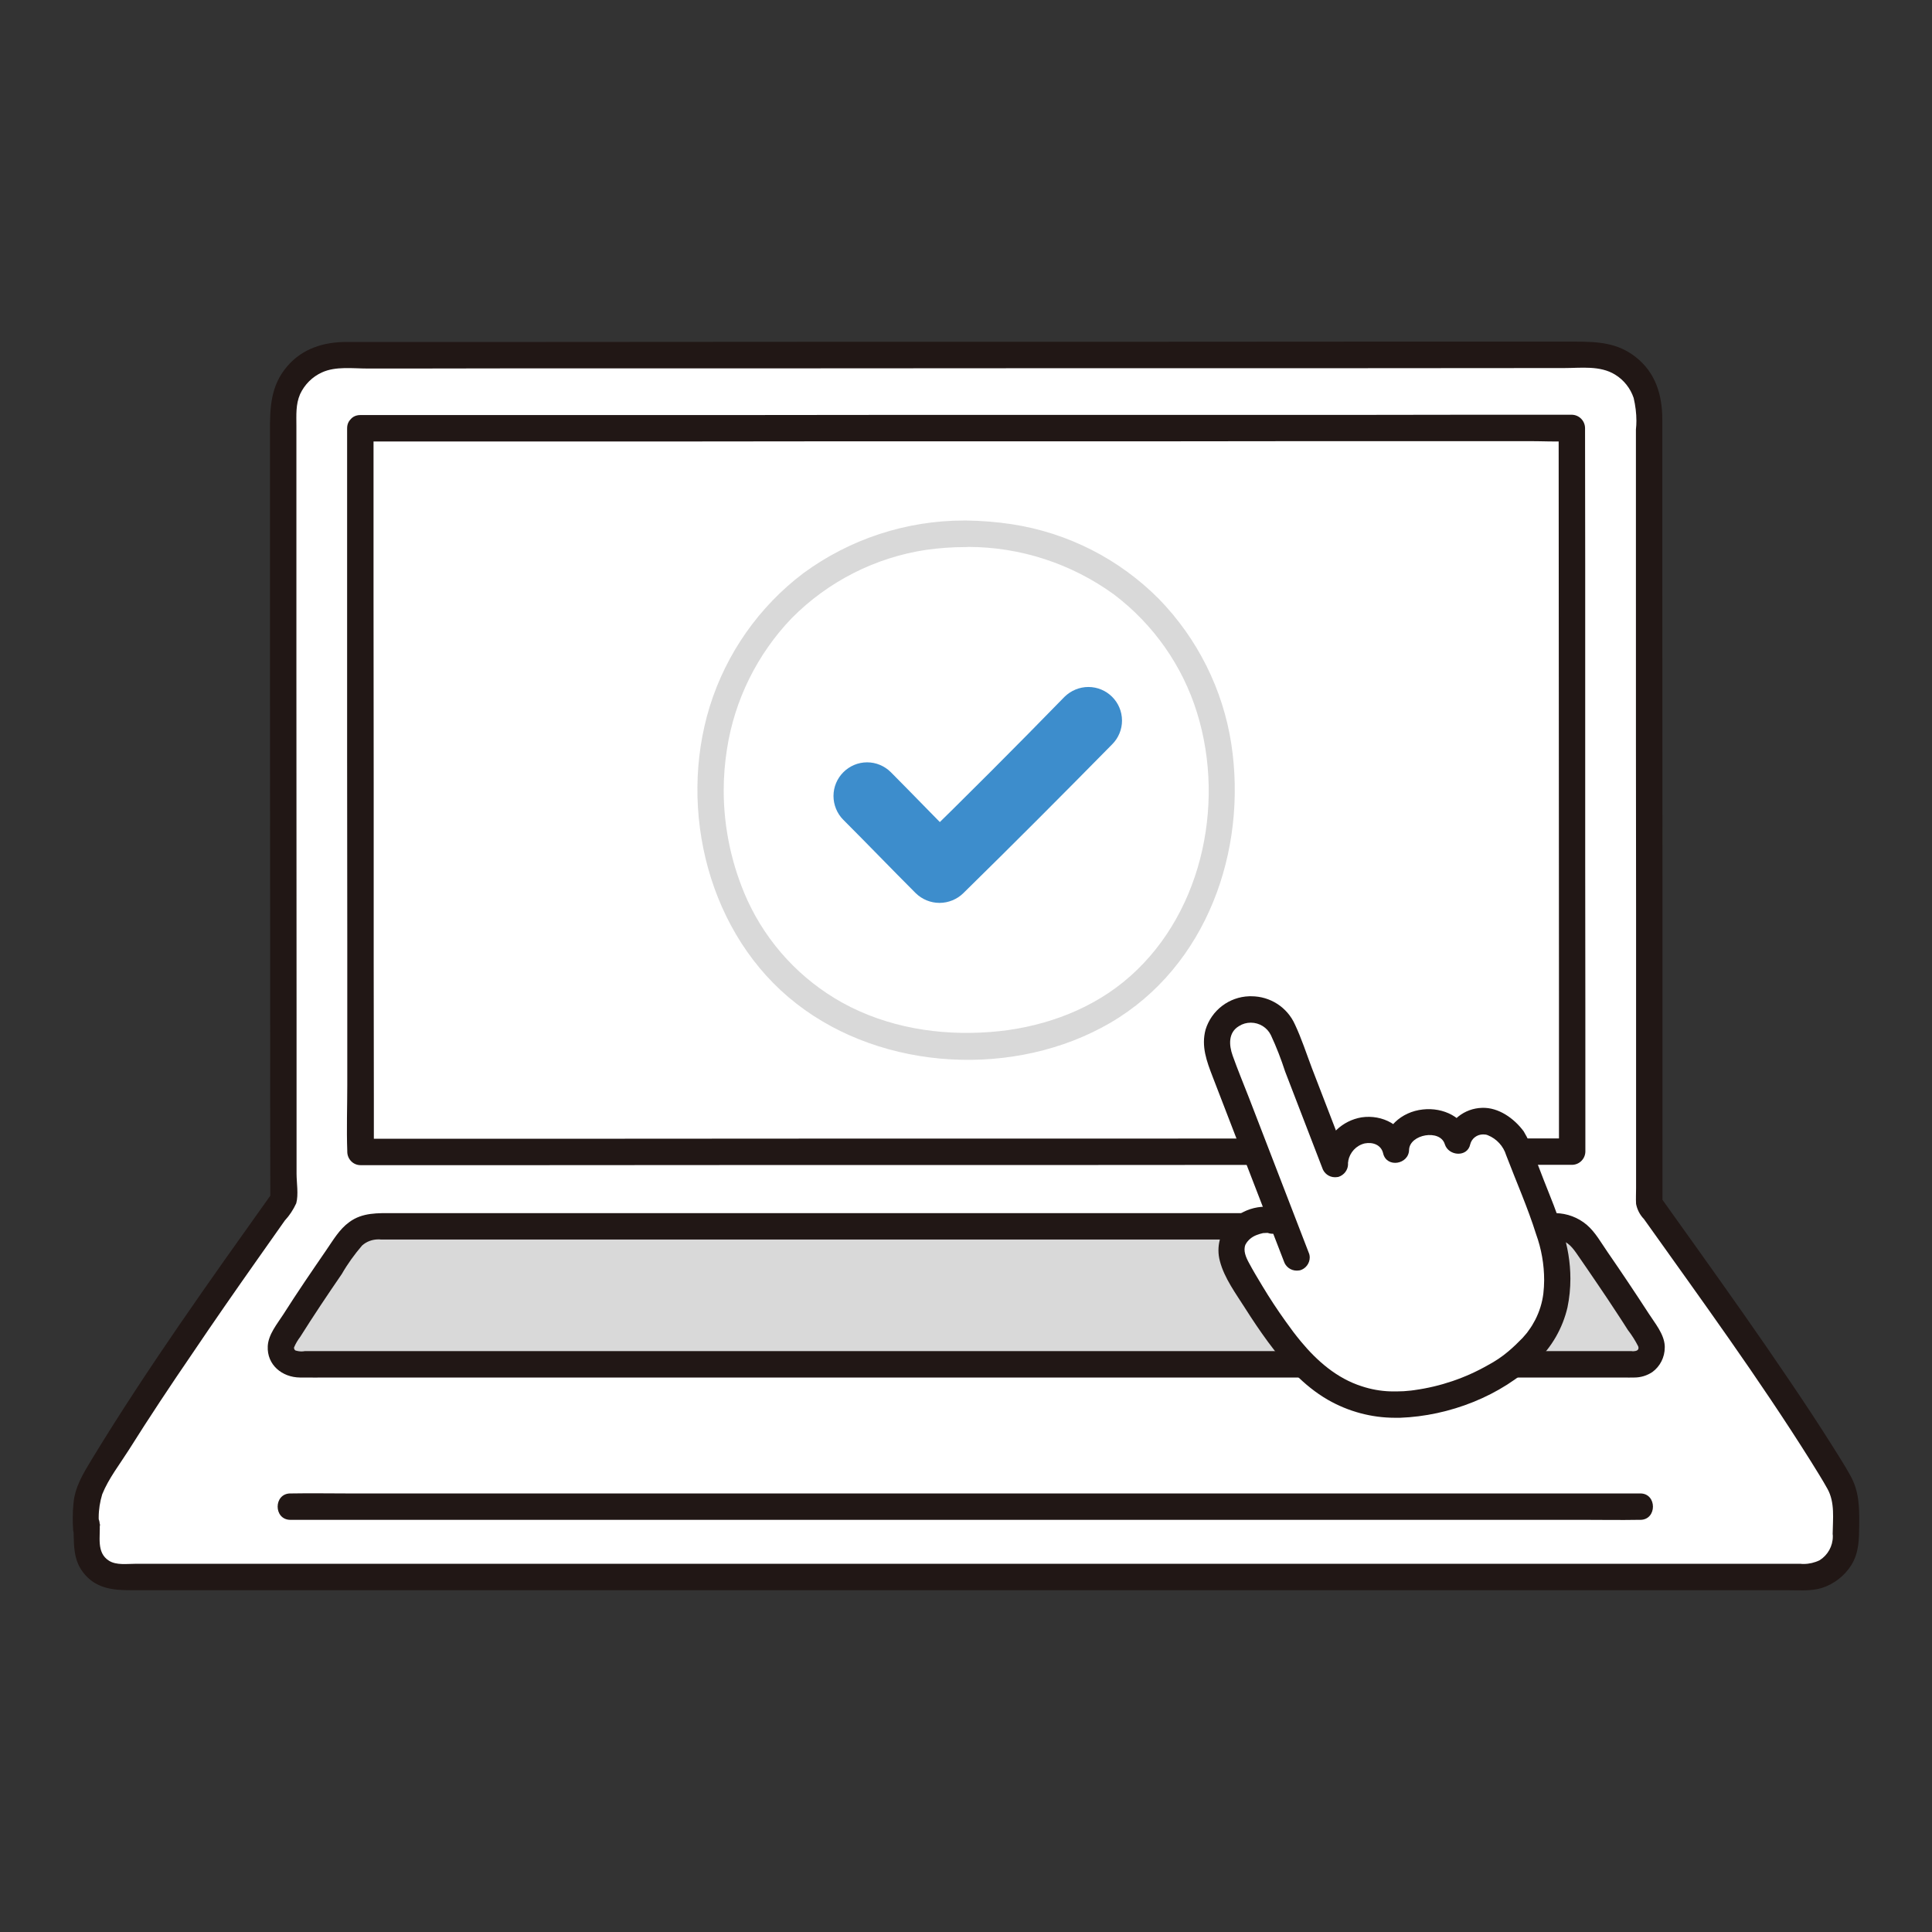 <?xml version="1.0" encoding="UTF-8"?>
<svg xmlns="http://www.w3.org/2000/svg" xmlns:xlink="http://www.w3.org/1999/xlink" xmlns:xodm="http://www.corel.com/coreldraw/odm/2003" xml:space="preserve" width="120px" height="120px" version="1.1" style="shape-rendering:geometricPrecision; text-rendering:geometricPrecision; image-rendering:optimizeQuality; fill-rule:evenodd; clip-rule:evenodd" viewBox="0 0 120 120">
 <rect x="0" y="0" width="120" height="120" fill="#333333" stroke="none"/>
 <defs>
  <style type="text/css">
   
    .fil0 {fill:none}
    .fil3 {fill:#211715;fill-rule:nonzero}
    .fil4 {fill:#3D8DCC;fill-rule:nonzero}
    .fil2 {fill:#D9D9D9;fill-rule:nonzero}
    .fil1 {fill:white;fill-rule:nonzero}
   
  </style>
 </defs>
 <g id="Capa_x0020_1">
  <rect class="fil0" x="-0.84" y="0.06" width="120" height="120"></rect>
  <g id="SGA.svg">
   <path class="fil1" d="M17.6 63.18c0,-11.84 -0.01,-27.54 -0.02,-37.57 0,0 0,0 0,0 0,-1.96 1.59,-3.55 3.55,-3.55 0,0 0,0 0.01,0 15.29,0 59.61,-0.02 77.74,-0.02 0,0 0,0 0,0 1.96,0 3.55,1.59 3.55,3.55 0,0 0,0 0,0 0,13.45 0.01,35.28 0.01,49.19 2.81,3.95 8.84,12.26 11.78,17.29 0.29,0.49 0.45,1.06 0.45,1.64 0,0 0,0 0,0.01 0,0.51 -0.02,1.13 -0.02,1.77 0,1.36 -1.1,2.46 -2.46,2.46l-104.76 0c0,0 0,0 0,0 -1.14,0 -2.06,-0.92 -2.06,-2.05 0,-3.17 -0.01,0.93 -0.01,-2.18 0,0 0,-0.01 0,-0.01 0,-0.58 0.16,-1.15 0.45,-1.64 2.97,-5.09 9.02,-13.66 11.79,-17.55 0,-2.86 0,-6.82 0,-11.34z"></path>
   <g>
    <path class="fil2" d="M96.62 76.16c0.7,0 1.36,0.35 1.76,0.92 1.34,1.91 2.77,4.02 4.05,6.08 0.1,0.16 0.16,0.35 0.16,0.55 0,0.57 -0.47,1.03 -1.04,1.03l-83.07 0c0,0 0,0 0,0 -0.57,0 -1.04,-0.46 -1.04,-1.03 0,-0.19 0.06,-0.38 0.16,-0.54 1.28,-2.06 2.72,-4.18 4.06,-6.09 0.4,-0.57 1.05,-0.92 1.75,-0.92 0,0 0,0 0,0 15.33,0 57.88,0 73.21,0l0 0zm0 0l0 0 0 0z"></path>
   </g>
   <path class="fil3" d="M96.62 76.98c0.61,0.02 0.95,0.37 1.28,0.84 0.44,0.64 0.88,1.27 1.31,1.91 0.44,0.64 0.86,1.28 1.28,1.92 0.21,0.32 0.42,0.64 0.62,0.96 0.25,0.32 0.46,0.66 0.64,1.01 0.06,0.16 -0.01,0.28 -0.22,0.3 -0.04,0 -0.07,0.01 -0.1,0.01 -0.04,0 -0.07,-0.01 -0.1,-0.01l-82.4 0c-0.06,0.01 -0.12,0.02 -0.19,0.02 -0.13,0 -0.26,-0.02 -0.39,-0.06 -0.05,-0.03 -0.09,-0.1 -0.09,-0.17 0,0 0,0 0,-0.01 0.1,-0.24 0.23,-0.46 0.39,-0.67 0.83,-1.32 1.7,-2.62 2.58,-3.9 0.36,-0.63 0.79,-1.22 1.26,-1.77 0.28,-0.25 0.64,-0.38 1.02,-0.38 0.05,0 0.1,0 0.15,0.01l8.92 0 11.49 0 52.55 0c1.05,0 1.05,-1.64 0,-1.64l-59.92 0 -10.2 0 -2.07 0c-0.96,0 -1.92,-0.05 -2.74,0.56 -0.61,0.44 -1,1.12 -1.42,1.73 -0.44,0.65 -0.89,1.29 -1.33,1.95 -0.46,0.68 -0.91,1.37 -1.35,2.06 -0.38,0.59 -0.92,1.23 -0.96,1.96 -0.06,1.17 0.9,1.94 2,1.95 0.63,0.01 1.26,0 1.89,0l80.31 0c0.23,0 0.45,0.01 0.68,0 0,0 0,0 0,0 0.4,0 0.79,-0.12 1.12,-0.34 0.48,-0.35 0.77,-0.92 0.77,-1.52 0,-0.03 0,-0.07 0,-0.1 -0.04,-0.75 -0.61,-1.41 -1,-2.02 -0.83,-1.28 -1.68,-2.55 -2.55,-3.81 -0.39,-0.56 -0.76,-1.24 -1.29,-1.69 -0.54,-0.46 -1.23,-0.72 -1.94,-0.73 -1.06,-0.03 -1.06,1.61 0,1.64l0 -0.01z"></path>
   <path class="fil1" d="M22.38 26.6c0,12.23 0.02,44.95 0.02,44.95 12.71,0 62.92,-0.02 75.25,-0.02 0,-13.23 -0.01,-33.85 -0.02,-44.95 0,0 -64.16,0.02 -75.25,0.02z"></path>
   <path class="fil3" d="M101.88 92.76l-80.43 0c-1.09,0 -2.18,-0.02 -3.27,0 -0.05,0 -0.1,0 -0.14,0 -1.06,0 -1.06,1.64 0,1.64l80.42 0c1.09,0 2.19,0.02 3.28,0 0.04,0 0.09,0 0.14,0 1.05,0 1.05,-1.64 0,-1.64l0 0z"></path>
   <path class="fil3" d="M18.42 63.18l-0.01 -21.68 0 -10.44c0,-1.54 0,-3.07 0,-4.6 0,-0.67 -0.05,-1.34 0.23,-1.98 0.28,-0.6 0.76,-1.08 1.36,-1.35 0.85,-0.39 1.91,-0.24 2.82,-0.24l2.73 0 6.51 -0.01 15.92 0 17.88 -0.01 17.23 0 14.07 -0.01c1.05,0 2.22,-0.17 3.16,0.41 0.54,0.33 0.95,0.85 1.15,1.45 0.11,0.47 0.17,0.95 0.17,1.42 0,0.18 -0.01,0.36 -0.03,0.54 0,3.05 0,6.11 0,9.16 0,6.97 0,13.93 0.01,20.9l0 10.18c0,1.56 0,3.12 0,4.68l0 2.2c0,0.32 -0.02,0.66 0,0.98 0.07,0.36 0.24,0.68 0.49,0.94 3.53,4.96 7.13,9.89 10.37,15.05 0.35,0.57 0.71,1.13 1.03,1.71 0.47,0.85 0.33,1.86 0.32,2.8 0.01,0.05 0.01,0.1 0.01,0.15 0,0.6 -0.31,1.16 -0.82,1.48 -0.31,0.15 -0.65,0.23 -0.99,0.23 -0.06,0 -0.13,0 -0.19,-0.01l-103.43 0c-0.53,0 -1.18,0.1 -1.64,-0.19 -0.81,-0.51 -0.52,-1.52 -0.58,-2.32 -0.06,-0.88 -1.4,-1.18 -1.61,-0.22 -0.02,0.19 -0.03,0.38 -0.03,0.57l1.64 0c-0.04,-0.24 -0.06,-0.48 -0.06,-0.71 0,-0.5 0.08,-0.99 0.22,-1.45 0.39,-0.97 1.1,-1.88 1.65,-2.75 1.27,-2.02 2.59,-4.01 3.94,-5.98 1.32,-1.96 2.67,-3.9 4.03,-5.83 0.57,-0.81 1.15,-1.63 1.72,-2.44 0.29,-0.31 0.53,-0.68 0.71,-1.07 0.15,-0.54 0.02,-1.28 0.02,-1.84l0 -9.72c0,-1.05 -1.64,-1.05 -1.64,0 0,3.78 0,7.56 0.01,11.34l0.11 -0.41c-3.86,5.42 -7.75,10.86 -11.21,16.55 -0.53,0.88 -1.05,1.71 -1.13,2.77 -0.03,0.27 -0.04,0.55 -0.04,0.83 0,0.23 0,0.47 0.02,0.7 0,0.46 0.37,0.82 0.82,0.82 0.46,0 0.82,-0.36 0.82,-0.82 0.02,-0.13 0.08,-0.56 -0.02,-0.13l-1.61 -0.22c0.08,1.18 -0.11,2.26 0.75,3.22 0.75,0.84 1.75,0.94 2.79,0.94l102.9 0c0.7,0 1.46,0.07 2.14,-0.13 0.77,-0.24 1.43,-0.75 1.86,-1.43 0.49,-0.79 0.48,-1.65 0.49,-2.55 0.01,-1.07 -0.01,-2.05 -0.55,-3.01 -0.34,-0.62 -0.73,-1.22 -1.11,-1.83 -0.85,-1.35 -1.73,-2.68 -2.63,-4.01 -1.88,-2.79 -3.83,-5.54 -5.79,-8.29 -0.75,-1.05 -1.5,-2.1 -2.25,-3.15l0.11 0.41c0,-6.39 0,-12.79 0,-19.19 0,-6.86 -0.01,-13.71 -0.01,-20.57 0,-2.99 0,-5.97 0,-8.96 0,-1.51 -0.41,-2.91 -1.65,-3.88 -1.12,-0.89 -2.36,-0.96 -3.73,-0.96l-13.58 0 -16.86 0.01 -17.71 0 -16.1 0.01 -12.1 0c-1.4,0 -2.72,0.4 -3.66,1.49 -1.07,1.22 -1.1,2.63 -1.09,4.17 0,3.22 0,6.44 0,9.66 0,7.22 0,14.44 0.01,21.67 0,1.65 0,3.3 0,4.95 0,1.06 1.64,1.06 1.64,0z"></path>
   <path class="fil3" d="M21.56 26.6c0,3.03 0,6.06 0,9.09 0,3.81 0,7.63 0,11.44l0.01 11.33 0 8.94c0,1.36 -0.05,2.73 0,4.09 0,0.02 0,0.04 0,0.06 0.01,0.45 0.37,0.82 0.82,0.82l11.2 0 16.37 -0.01 18.26 0 16.68 -0.01 11.81 0 0.94 0c0.45,-0.01 0.81,-0.37 0.82,-0.82 0,-5.97 0,-11.94 -0.01,-17.9l0 -18.5c0,-2.85 -0.01,-5.7 -0.01,-8.55 -0.01,-0.45 -0.37,-0.81 -0.82,-0.82l-1.72 0 -4.74 0 -7.1 0.01 -8.8 0 -9.85 0 -10.26 0 -9.99 0.01 -9.09 0 -7.51 0 -5.31 0 -0.88 0c-1.06,0 -1.06,1.64 0,1.64l4.65 0 7.04 0 8.76 0 9.83 -0.01 10.25 0 10.01 0 9.12 -0.01 7.58 0 5.38 0c0.83,0 1.68,0.05 2.52,0 0.04,0 0.07,0 0.11,0l-0.82 -0.82 0.01 16.39 0.01 18.92 0 9.64 0.82 -0.82 -11.02 0 -16.28 0.01 -18.25 0 -16.77 0.01 -11.97 0 -0.96 0 0.82 0.82c0,-1.11 0,-2.22 0,-3.33 0,-2.82 -0.01,-5.64 -0.01,-8.46l0 -11.16c0,-3.86 -0.01,-7.71 -0.01,-11.56l0 -9.51 0 -0.93c0,-1.05 -1.64,-1.05 -1.64,0z"></path>
   <path class="fil1" d="M82.93 86.26c-1.03,-0.61 -1.96,-1.42 -2.71,-2.36 -1.25,-1.56 -2.36,-3.23 -3.32,-4.99 -0.44,-0.79 -0.63,-1.62 -0.05,-2.31 0.44,-0.52 1.09,-0.82 1.77,-0.82 0.14,0 0.27,0.01 0.41,0.03l0.69 0.21c-1.06,-2.76 -2.82,-7.31 -3.93,-10.2 -0.38,-0.99 -0.29,-2.42 1.08,-2.95 0.27,-0.12 0.56,-0.18 0.86,-0.18 0.94,0 1.78,0.61 2.06,1.51l3.09 8.04 0.07 -0.35c0.19,-0.95 1,-1.65 1.97,-1.71 0.06,-0.01 0.13,-0.01 0.19,-0.01 0.76,0 1.41,0.52 1.6,1.25 0.05,-0.88 0.73,-1.6 1.61,-1.69 0.97,-0.14 1.99,0.26 2.21,1.13 0.13,-0.72 0.63,-0.99 1.28,-1.19 0.85,-0.26 2.07,0.66 2.37,1.45 0.61,1.58 1.1,2.85 1.78,4.64 0.25,0.68 0.46,1.4 0.63,2.11 0.76,4.31 -1.6,6.02 -2.68,6.94 -1.59,1.12 -3.42,1.89 -5.33,2.24 -1.6,0.29 -3.59,0.39 -5.65,-0.79z"></path>
   <path class="fil3" d="M81.32 77.89c-1.25,-3.24 -2.5,-6.48 -3.75,-9.72 -0.34,-0.87 -0.7,-1.74 -1.01,-2.61 -0.23,-0.65 -0.28,-1.43 0.4,-1.83 0.22,-0.14 0.47,-0.21 0.73,-0.21 0.53,0 1.02,0.3 1.25,0.78 0.34,0.73 0.63,1.48 0.88,2.25l2.3 5.97c0.11,0.36 0.43,0.6 0.8,0.6 0.07,0 0.14,-0.01 0.21,-0.02 0.35,-0.11 0.6,-0.43 0.6,-0.8 0,-0.07 -0.01,-0.14 -0.03,-0.21l-2.22 -5.76c-0.34,-0.9 -0.64,-1.83 -1.05,-2.7 -0.48,-1.07 -1.54,-1.75 -2.71,-1.75 -0.05,0 -0.09,0 -0.13,0 -1.25,0.04 -2.34,0.87 -2.71,2.07 -0.28,1.04 0.07,1.97 0.44,2.93 0.81,2.1 1.62,4.2 2.43,6.3 0.66,1.72 1.33,3.43 1.99,5.15 0.11,0.35 0.43,0.59 0.8,0.59 0.07,0 0.14,-0.01 0.21,-0.02 0.35,-0.1 0.6,-0.43 0.6,-0.8 0,-0.07 -0.01,-0.14 -0.03,-0.21l0 0z"></path>
   <path class="fil3" d="M83.74 72.11c0.1,-0.53 0.49,-0.96 1.02,-1.09 0.51,-0.1 1.03,0.09 1.15,0.62 0.22,0.92 1.59,0.69 1.61,-0.22 0.03,-0.97 1.93,-1.31 2.22,-0.35 0.23,0.74 1.41,0.83 1.58,0 0.09,-0.36 0.42,-0.61 0.8,-0.61 0.1,0 0.2,0.01 0.29,0.05 0.55,0.22 0.97,0.68 1.14,1.24 0.62,1.63 1.34,3.25 1.86,4.91 0.33,0.91 0.5,1.88 0.5,2.86 0,0.27 -0.02,0.55 -0.05,0.83 -0.07,0.56 -0.24,1.11 -0.5,1.62 -0.12,0.23 -0.25,0.45 -0.4,0.65 -0.03,0.05 -0.06,0.09 -0.1,0.14 -0.09,0.12 0.12,-0.14 -0.04,0.05 -0.08,0.1 -0.16,0.19 -0.25,0.29 -0.28,0.29 -0.58,0.58 -0.89,0.84 -0.39,0.33 -0.81,0.61 -1.26,0.85 -1.4,0.8 -2.96,1.33 -4.56,1.55 0.11,-0.01 -0.17,0.02 -0.22,0.03 -0.15,0.01 -0.3,0.03 -0.45,0.04 -0.28,0.01 -0.57,0.02 -0.85,0.01 -0.6,-0.02 -1.2,-0.13 -1.77,-0.32 -1.53,-0.49 -2.76,-1.56 -3.77,-2.78 -0.37,-0.45 -0.58,-0.73 -0.95,-1.25 -0.51,-0.71 -0.99,-1.44 -1.44,-2.19 -0.29,-0.48 -0.58,-0.96 -0.84,-1.45 -0.18,-0.33 -0.37,-0.76 -0.21,-1.13 0.15,-0.28 0.4,-0.48 0.69,-0.59 0.13,-0.05 0.26,-0.09 0.4,-0.12 0.06,0 0.13,-0.01 0.19,-0.01 0.01,0 0.03,0 0.04,0 0.19,0 0.01,-0.01 0.13,0.02 1.02,0.27 1.45,-1.31 0.43,-1.58 -0.21,-0.05 -0.42,-0.07 -0.64,-0.07 -0.65,0 -1.28,0.21 -1.8,0.59 -0.7,0.48 -1.12,1.27 -1.12,2.12 0,0.23 0.03,0.45 0.09,0.67 0.27,1.05 1,2.03 1.57,2.93 0.45,0.71 0.92,1.41 1.42,2.09 1.03,1.39 2.19,2.71 3.71,3.59 1.27,0.73 2.71,1.12 4.18,1.12 0.1,0 0.21,0 0.31,0 3.05,-0.11 6.28,-1.35 8.47,-3.49 0.96,-0.91 1.63,-2.08 1.93,-3.37 0.12,-0.58 0.18,-1.18 0.18,-1.78 0,-1.01 -0.17,-2.01 -0.48,-2.96 -0.32,-1.08 -0.77,-2.13 -1.18,-3.18l-0.6 -1.56c-0.15,-0.51 -0.37,-1 -0.64,-1.45 -0.59,-0.8 -1.56,-1.5 -2.59,-1.46 -1.09,0.03 -2.03,0.77 -2.31,1.83l1.58 0c-0.38,-1.26 -1.68,-1.87 -2.94,-1.73 -1.33,0.14 -2.45,1.12 -2.49,2.51l1.61 -0.22c-0.31,-1.32 -1.65,-1.99 -2.93,-1.8 -1.19,0.2 -2.14,1.1 -2.41,2.28 -0.23,1.02 1.35,1.46 1.59,0.43l-0.01 0z"></path>
   <path class="fil2" d="M60.01 32.33c-0.04,0 -0.09,0 -0.13,0 -3.59,0 -7.09,1.15 -9.98,3.27 -2.75,2.08 -4.78,4.97 -5.81,8.26 -2.01,6.48 -0.06,14.26 5.38,18.48 5.4,4.21 13.62,4.62 19.51,1.18 5.96,-3.49 8.51,-10.68 7.5,-17.31 -0.52,-3.39 -2.1,-6.54 -4.49,-9 -2.47,-2.49 -5.67,-4.12 -9.14,-4.65 -0.94,-0.14 -1.89,-0.22 -2.84,-0.23 -1.05,0 -1.05,1.64 0,1.64 0.04,0 0.07,0 0.11,0 3.26,0 6.44,1.04 9.08,2.96 2.44,1.85 4.25,4.42 5.15,7.34 1.81,5.82 0.22,12.83 -4.57,16.72 -2.31,1.88 -5.3,2.89 -8.28,3.11 -3.16,0.24 -6.39,-0.28 -9.18,-1.82 -2.59,-1.44 -4.65,-3.66 -5.89,-6.35 -0.97,-2.14 -1.48,-4.48 -1.48,-6.84 0,-0.85 0.07,-1.7 0.2,-2.54 0.47,-3.07 1.88,-5.92 4.03,-8.16 2.26,-2.28 5.2,-3.77 8.36,-4.24 0.8,-0.11 1.6,-0.17 2.4,-0.17 0.03,0 0.05,0 0.07,0 1.06,-0.01 1.06,-1.65 0,-1.65z"></path>
   <path class="fil4" d="M52.38 50.92c1.51,1.51 2.99,3.05 4.5,4.56 0.39,0.38 0.92,0.6 1.47,0.6 0.56,0 1.09,-0.22 1.48,-0.6 3.11,-3.05 6.19,-6.14 9.25,-9.25 0.39,-0.39 0.61,-0.92 0.61,-1.47 0,-1.16 -0.94,-2.09 -2.09,-2.09 -0.55,0 -1.08,0.22 -1.48,0.61 -3.04,3.12 -6.12,6.2 -9.24,9.25l2.95 0c-1.51,-1.51 -2.99,-3.05 -4.49,-4.56 -0.4,-0.4 -0.93,-0.62 -1.48,-0.62 -1.15,0 -2.09,0.94 -2.09,2.09 0,0.55 0.22,1.09 0.61,1.48l0 0z"></path>
  </g>
 </g>
</svg>
